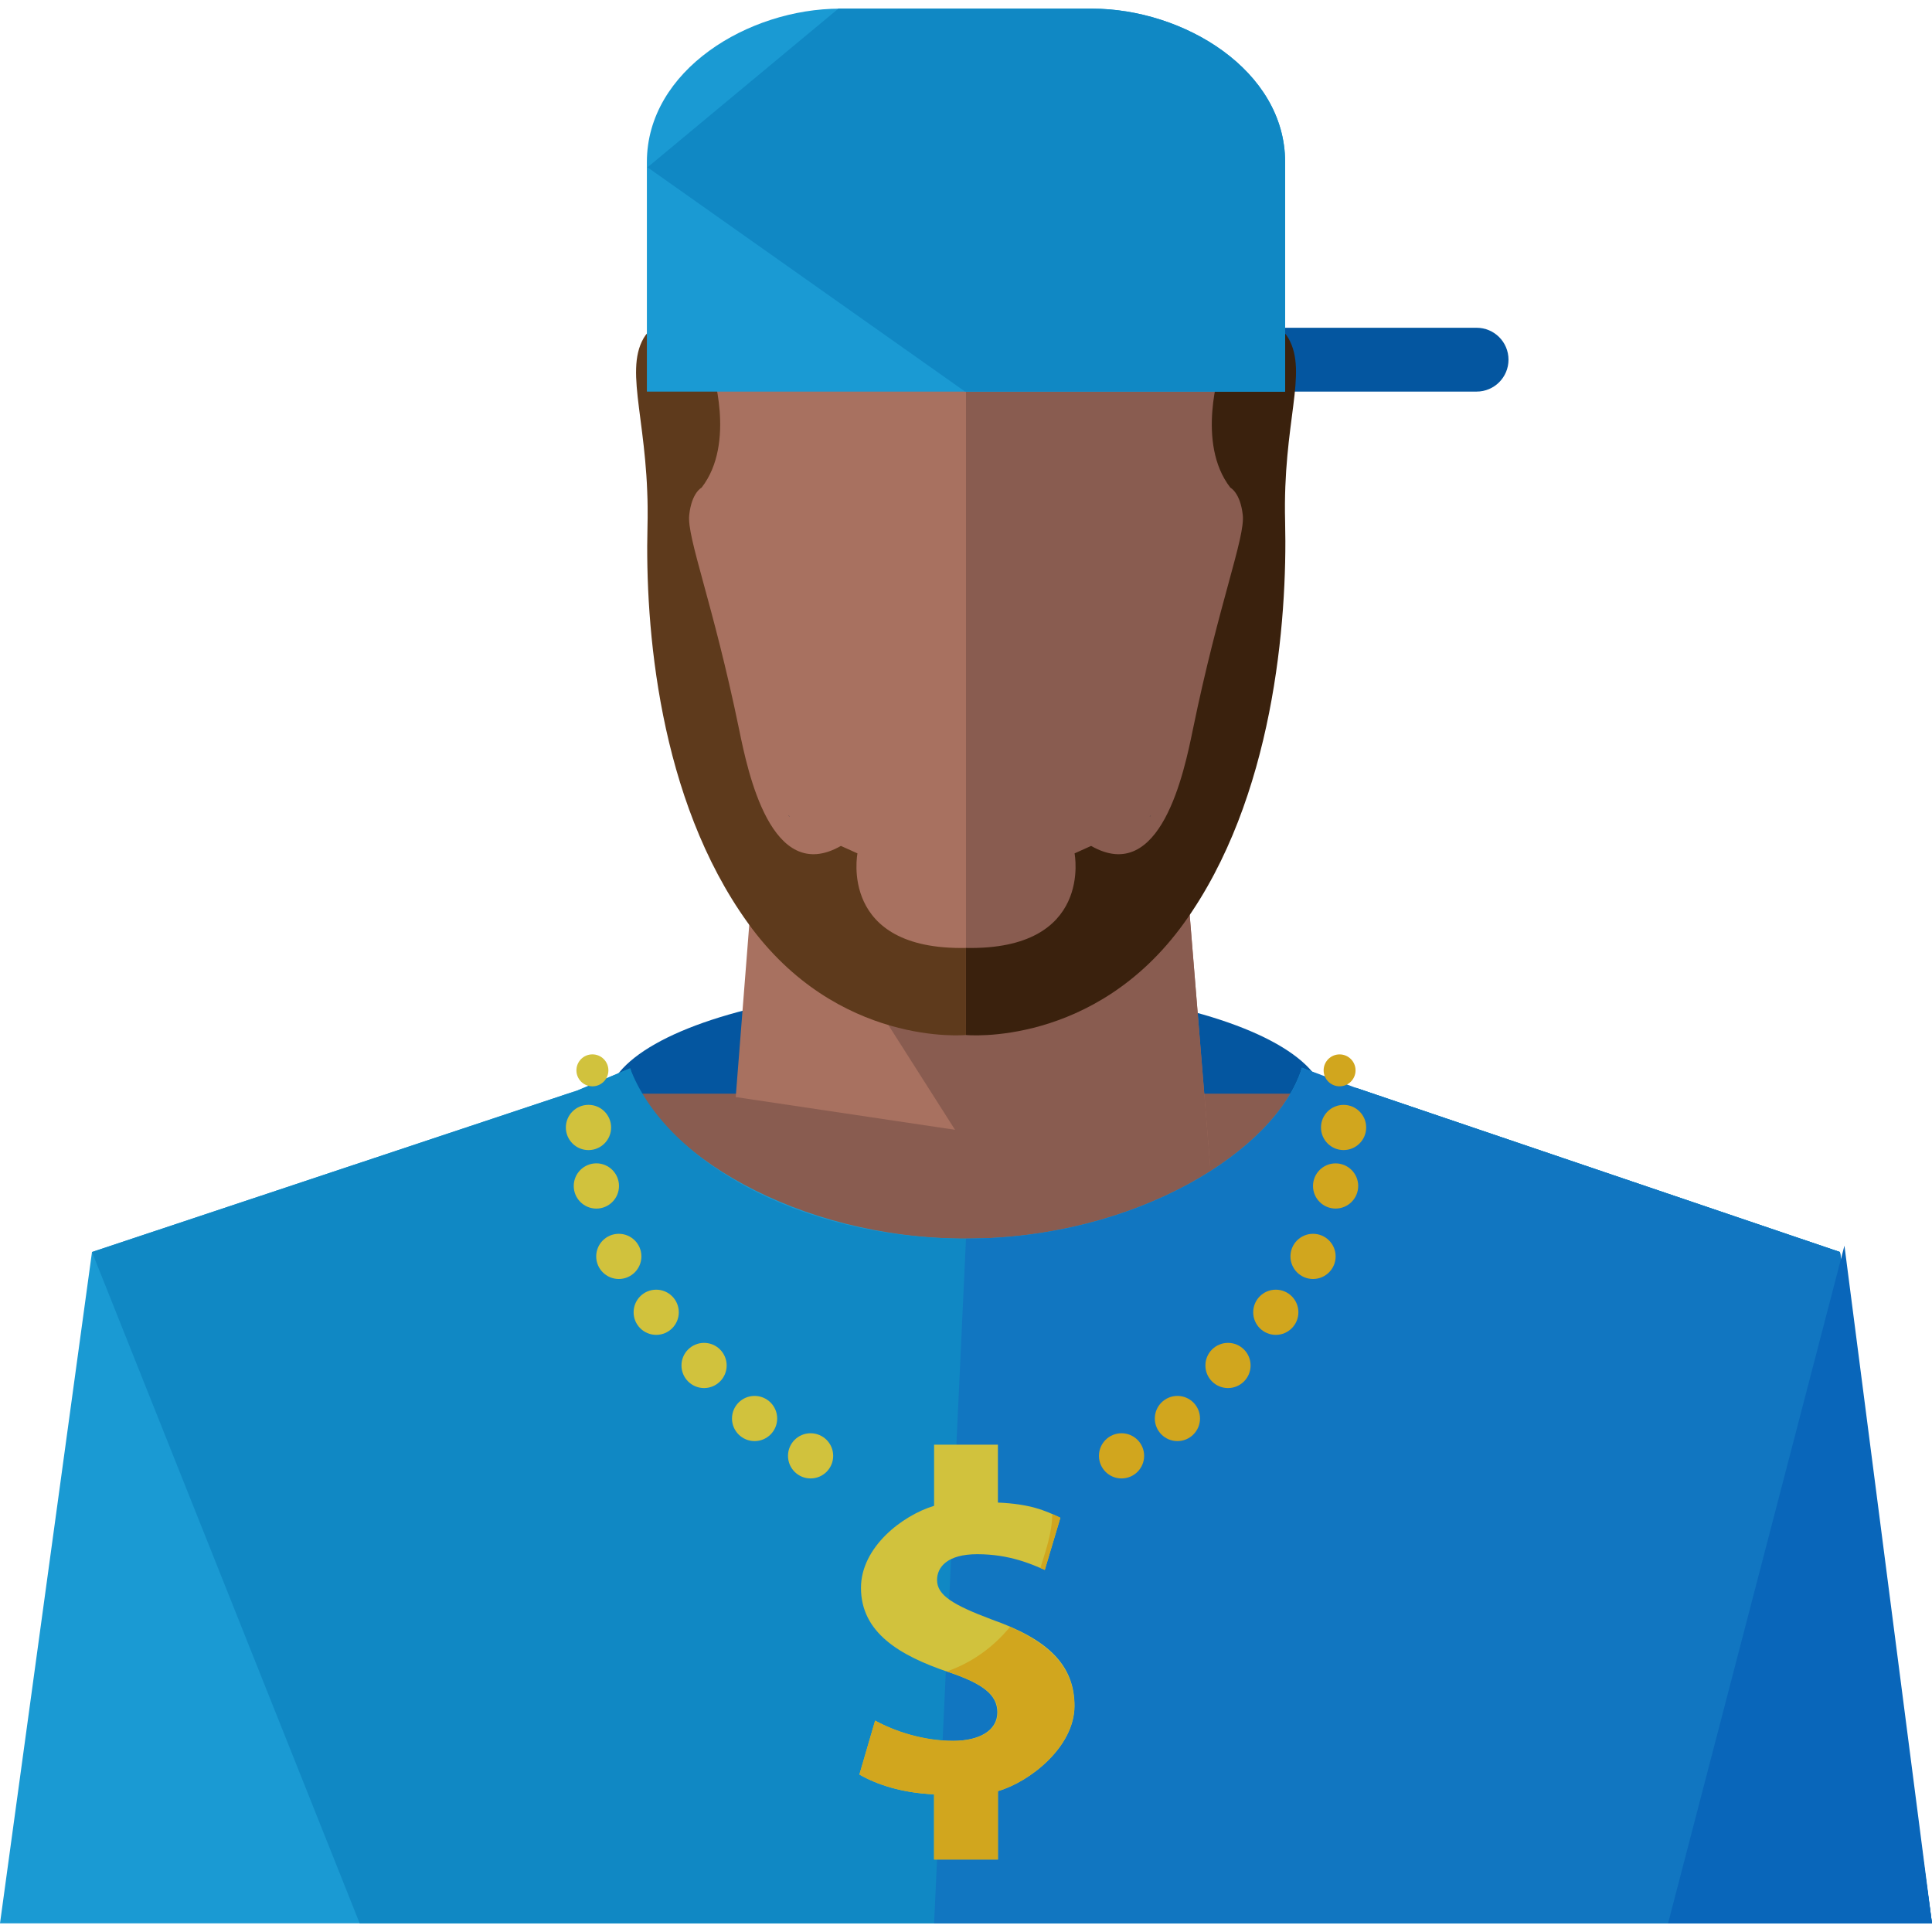 <?xml version="1.0" encoding="iso-8859-1"?>
<!-- Generator: Adobe Illustrator 19.0.0, SVG Export Plug-In . SVG Version: 6.00 Build 0)  -->
<svg version="1.1" id="Layer_1" xmlns="http://www.w3.org/2000/svg" xmlns:xlink="http://www.w3.org/1999/xlink" x="0px" y="0px"
	 viewBox="0 0 484.336 484.336" style="enable-background:new 0 0 484.336 484.336;" xml:space="preserve">
<g>
	<path style="fill:#0456A0;" d="M378.168,90.168c0,4.424-3.576,8-8,8h-80c-4.424,0-8-3.576-8-8l0,0c0-4.424,3.576-8,8-8h80
		C374.592,82.168,378.168,85.744,378.168,90.168L378.168,90.168z"/>
	<ellipse style="fill:#0456A0;" cx="242.168" cy="276.488" rx="90" ry="29.504"/>
</g>
<polygon style="fill:#895C50;" points="324.08,442.168 162.088,442.168 154.088,274.168 332.08,274.168 "/>
<path style="fill:#1A9AD3;" d="M461.272,313.872L339.72,272.64l2.568,1.504l-15.896-6.472c-6.344,20.728-41.584,42.84-84.216,42.84
	c-42.648,0-77.872-21.96-84.208-42.688l-15.92,6.688l2.576-1.104l-121.56,40.456L0,482.168h30.736h156.736H235h14.328h49.736
	h154.528h30.736L461.272,313.872z"/>
<path style="fill:#1088C4;" d="M90.168,482.168h97.304H235h14.328h49.736h154.528h30.736l-23.064-168.296L339.712,272.64
	l2.568,1.504l-15.896-6.472c-6.344,28.728-41.584,42.84-84.216,42.84c-42.648,0-75.648-20.184-84.208-42.688l-15.92,6.688
	l2.576-1.104L23.064,313.864"/>
<path style="fill:#1176C1;" d="M234.168,482.168h15.168h49.736H453.6h30.736l-23.064-168.296L339.72,272.64l0,0l-13.328-4.96
	c-6.352,20.72-41.584,42.84-84.224,42.84"/>
<polyline style="fill:#0966BA;" points="418.168,482.168 453.6,482.168 484.336,482.168 462.384,312.272 "/>
<polygon style="fill:#A87160;" points="303.408,292.776 184.44,275.024 190.792,194.168 295.368,194.168 "/>
<polygon style="fill:#895C50;" points="303.424,292.776 255.616,308.688 182.752,194.168 295.376,194.168 "/>
<path style="fill:#A87160;" d="M322.008,121.944c0-70.032-31.84-98.368-79.84-98.648v-0.032v0.016v-0.016v0.032
	c-48,0.28-79.84,28.616-79.84,98.648s31.84,133.352,79.84,134.856v0.144c0,0,0-0.064,0-0.072c0,0.008,0,0.072,0,0.072V256.8
	C290.168,255.296,322.008,191.976,322.008,121.944z"/>
<path style="fill:#895C50;" d="M242.168,258.168v-1.224c0,0,0-0.064,0-0.072c0,0.008,0,0.072,0,0.072V256.8
	c48-1.504,79.84-64.832,79.84-134.856s-31.84-98.368-79.84-98.648v-0.032v0.016v-0.016v2.904"/>
<g>
	<path style="fill:#00233F;" d="M197.976,204.76c-0.2-0.224-0.312-0.376-0.312-0.376S197.736,204.608,197.976,204.76z"/>
	<path style="fill:#00233F;" d="M288.192,204.76c0.2-0.224,0.312-0.376,0.312-0.376S288.424,204.608,288.192,204.76z"/>
</g>
<path style="fill:#5E3A1C;" d="M178.392,92.312c0,0,6.232,18.704-2.512,29.936c0,0-2.496,1.248-3.096,6.856
	c-0.64,5.616,5.968,21.984,12.512,53.792c2.168,10.544,8.032,39.152,25.512,29.168l4.152,1.872c0,0-4.8,24.328,27.2,23.704v21.832
	c0,0-32.2,3.112-54.656-28.072c-22.472-31.176-25.816-74.456-25.184-99.408c0.64-24.952-5.984-38.464-0.984-47.192
	C166.328,76.072,178.392,92.312,178.392,92.312z"/>
<path style="fill:#3A210D;" d="M305.944,92.312c0,0-6.232,18.704,2.496,29.936c0,0,2.496,1.248,3.112,6.856
	c0.64,5.616-5.968,21.984-12.512,53.792c-2.16,10.536-8.048,39.152-25.504,29.168l-4.152,1.872c0,0,4.784,24.328-27.216,23.704
	v21.832c0,0,32.216,3.112,54.656-28.072c22.456-31.176,25.952-75.688,25.344-100.64c-0.64-24.952,5.816-37.224,0.832-45.96
	C318.008,76.072,305.944,92.312,305.944,92.312z"/>
<path style="fill:#1A9AD3;" d="M322.168,98.168V40.616c0-23.008-25.448-38.448-48.432-38.448h-63.144
	c-22.992,0-48.424,15.44-48.424,38.448v57.552H322.168z"/>
<path style="fill:#1088C4;" d="M162.328,41.944l79.616,56.224h80.224V40.616c0-23.008-25.448-38.448-48.432-38.448h-63.568"/>
<g>
	<circle style="fill:#D1C23D;" cx="147.528" cy="282.648" r="5.672"/>
	<circle style="fill:#D1C23D;" cx="148.512" cy="268.328" r="4.008"/>
	<circle style="fill:#D1C23D;" cx="149.504" cy="297.312" r="5.672"/>
	<circle style="fill:#D1C23D;" cx="155.128" cy="314.968" r="5.664"/>
	<circle style="fill:#D1C23D;" cx="164.504" cy="328.976" r="5.664"/>
	<circle style="fill:#D1C23D;" cx="176.504" cy="342.312" r="5.664"/>
	<circle style="fill:#D1C23D;" cx="189.168" cy="355.608" r="5.664"/>
	<circle style="fill:#D1C23D;" cx="203.208" cy="364.968" r="5.664"/>
</g>
<g>
	<circle style="fill:#D1A61E;" cx="336.824" cy="282.648" r="5.664"/>
	<circle style="fill:#D1A61E;" cx="335.824" cy="268.328" r="4"/>
	<circle style="fill:#D1A61E;" cx="334.824" cy="297.312" r="5.664"/>
	<circle style="fill:#D1A61E;" cx="329.168" cy="314.968" r="5.664"/>
	<circle style="fill:#D1A61E;" cx="319.832" cy="328.976" r="5.664"/>
	<circle style="fill:#D1A61E;" cx="307.848" cy="342.312" r="5.664"/>
	<circle style="fill:#D1A61E;" cx="295.168" cy="355.608" r="5.664"/>
	<circle style="fill:#D1A61E;" cx="281.16" cy="364.968" r="5.664"/>
</g>
<path style="fill:#D1C23D;" d="M234.168,466.168v-16.344c-8-0.344-14.328-2.424-18.72-4.96l3.944-13.52
	c4.856,2.656,11.904,5.08,19.424,5.08c6.592,0,11.208-2.528,11.208-7.16c0-4.392-3.624-7.168-12.184-10.064
	c-12.36-4.16-22-9.936-22-21.144c0-10.168,10.328-18.144,18.328-20.56v-15.328h16v14.512c8,0.344,11.84,1.968,15.656,3.816
	l-3.904,13.064c-3.016-1.272-8.6-3.936-16.928-3.936c-7.504,0-10.08,3.232-10.08,6.472c0,3.816,3.976,6.24,13.808,9.936
	c13.752,4.856,20.656,11.208,20.656,21.616c0,10.28-11.2,19.064-19.2,21.376v17.144H234.168z"/>
<g>
	<path style="fill:#D1A61E;" d="M261.92,393.56l3.904-13.064c-0.544-0.264-1.448-0.696-2.04-0.944c0,0.072,0-0.08,0,0
		c0,4.704-1.688,9.336-2.968,13.536C260.992,393.168,261.76,393.496,261.92,393.56z"/>
	<path style="fill:#D1A61E;" d="M253.208,407.84c-4.264,5.2-9.704,9.04-15.832,11.168c0.168,0.064,0.336,0.128,0.512,0.184
		c8.56,2.888,12.248,5.672,12.248,10.064c0,4.624-4.496,7.16-11.096,7.16c-7.512,0-14.8-2.424-19.656-5.08l-3.944,13.52
		c4.392,2.536,10.72,4.616,18.72,4.96v16.352h16v-17.152c8-2.312,19.168-11.096,19.168-21.376
		C269.336,418.48,263.632,412.464,253.208,407.84z"/>
</g>
<g>
</g>
<g>
</g>
<g>
</g>
<g>
</g>
<g>
</g>
<g>
</g>
<g>
</g>
<g>
</g>
<g>
</g>
<g>
</g>
<g>
</g>
<g>
</g>
<g>
</g>
<g>
</g>
<g>
</g>
</svg>
